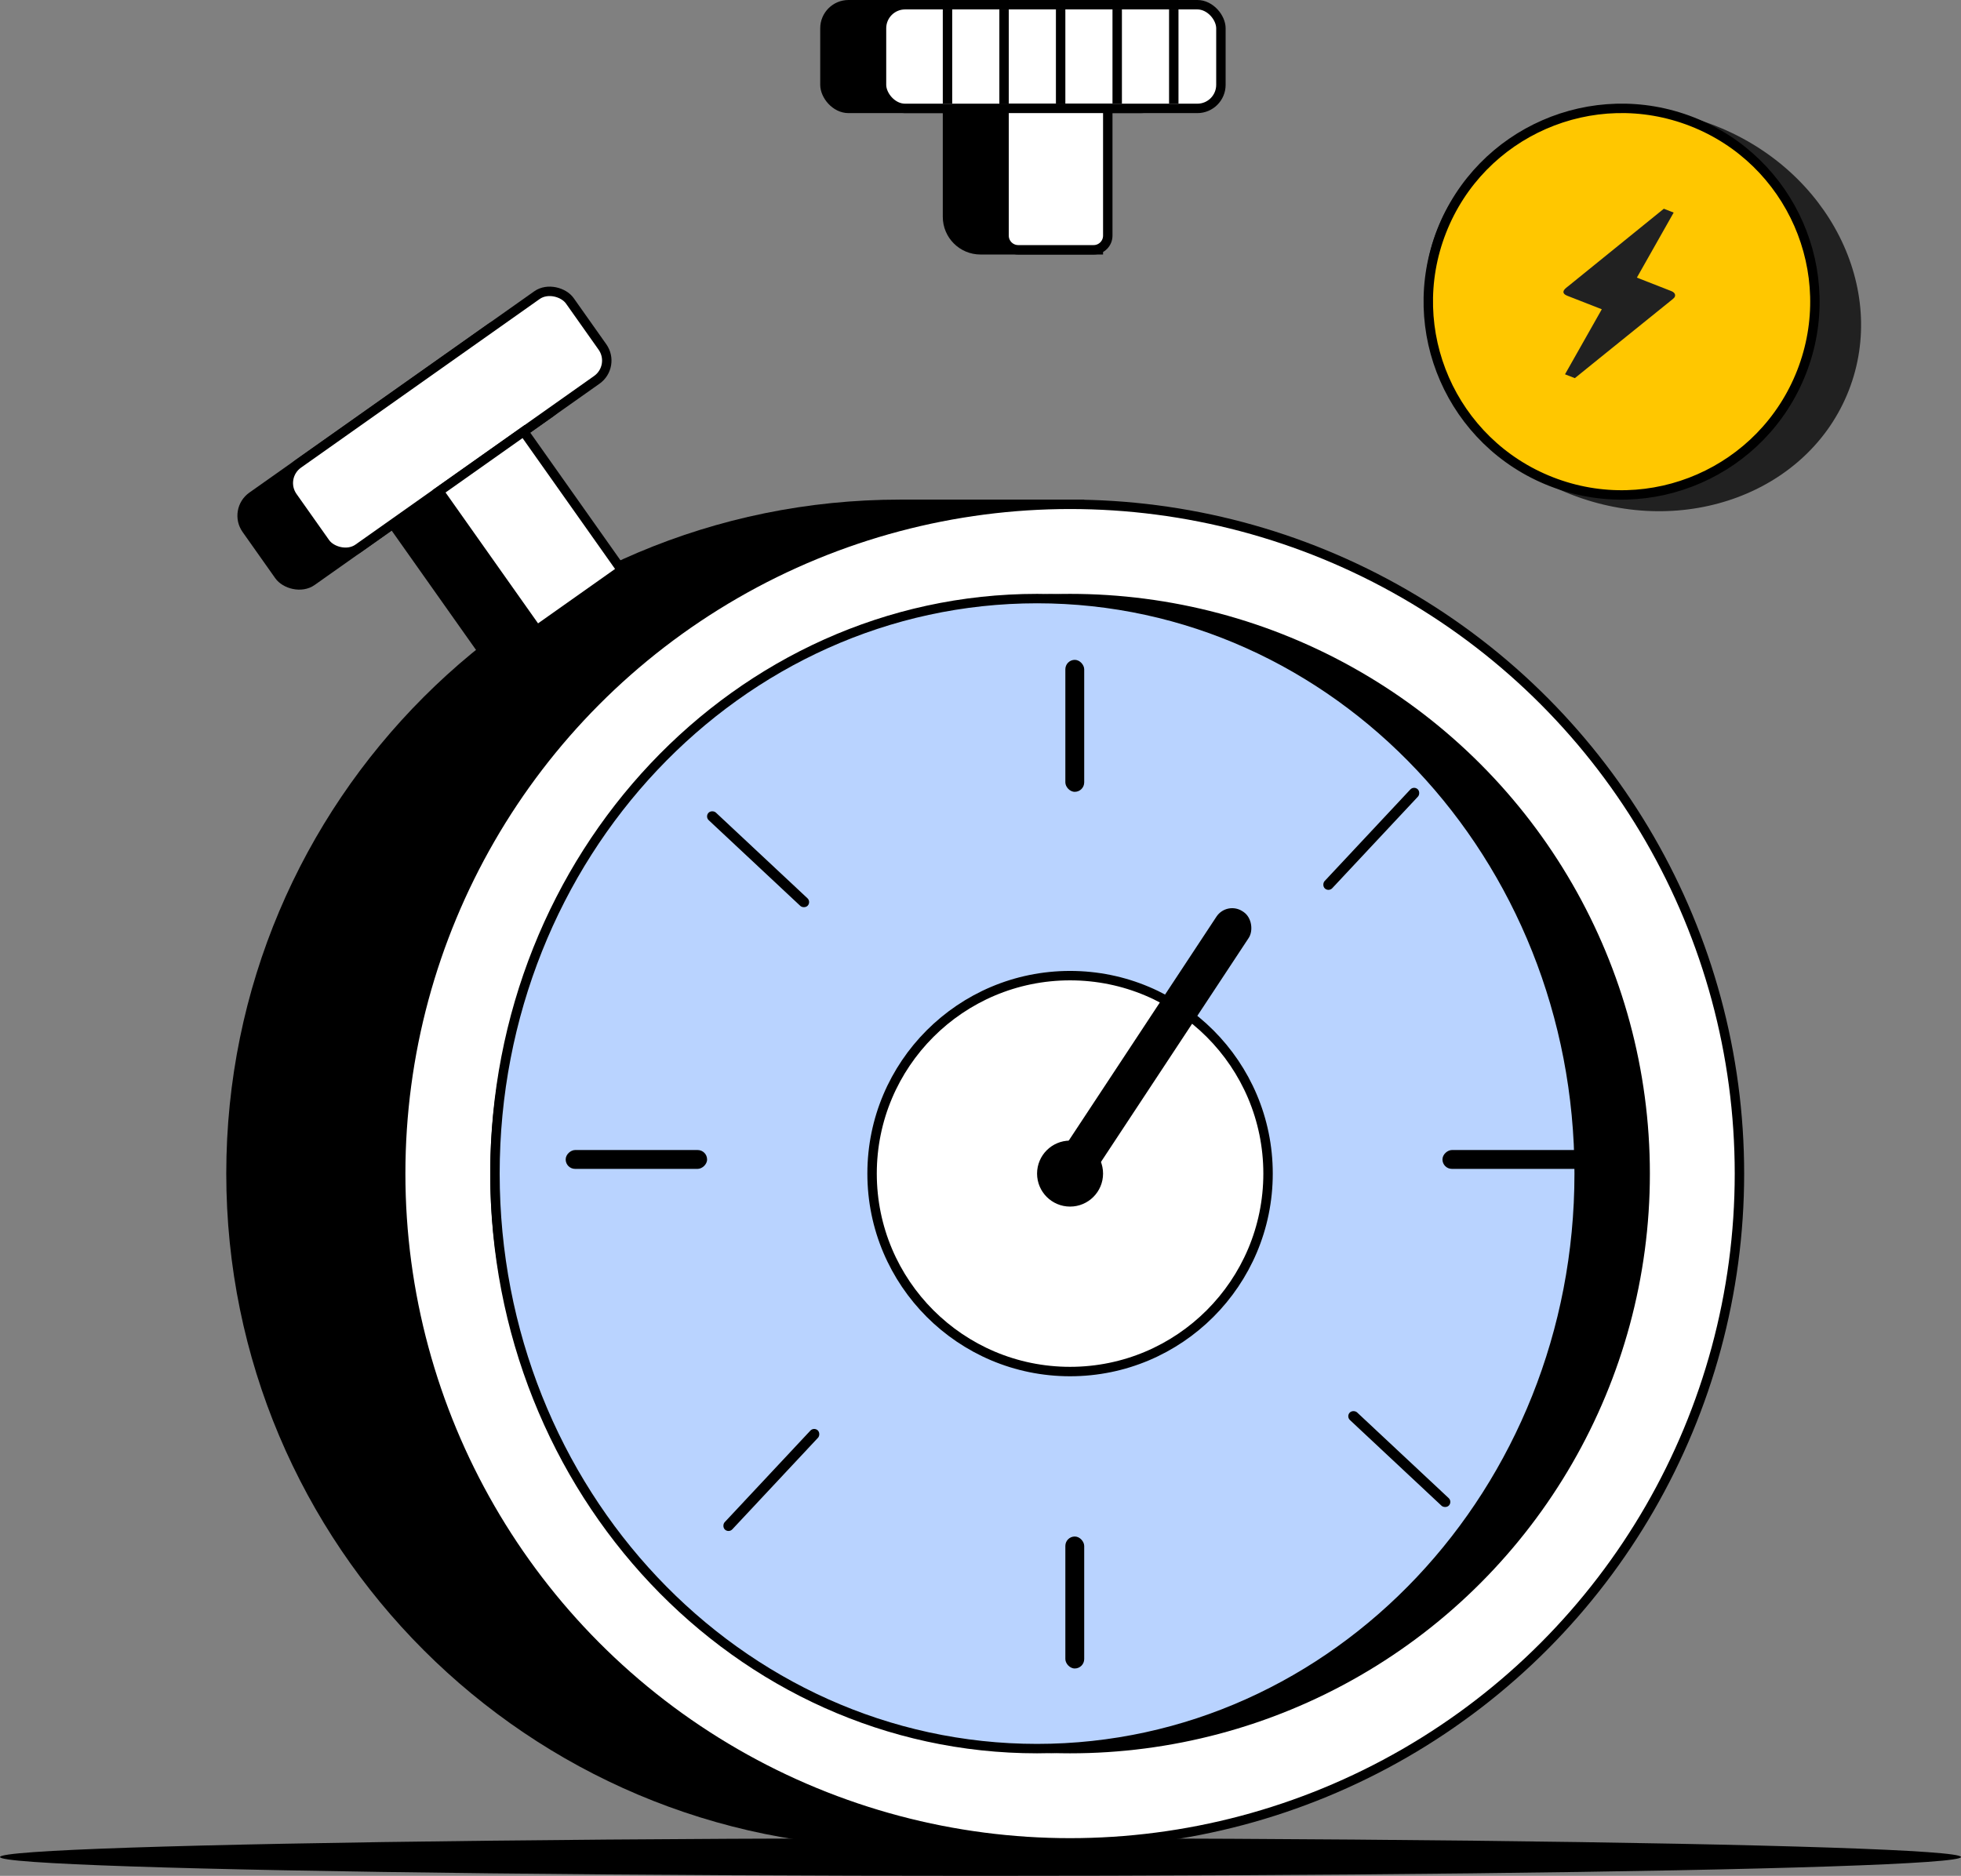 <svg width="208" height="199" viewBox="0 0 208 199" fill="none" xmlns="http://www.w3.org/2000/svg">
<rect x="0" y="0" width="208" height="199" fill="#808080" stroke="none"/>
<ellipse cx="104" cy="197" rx="104" ry="2" fill="black"/>
<path d="M24 124.5C24 85.012 56.012 53 95.5 53H115V196H95.5C56.012 196 24 163.988 24 124.5Z" fill="black"/>
<circle cx="113.5" cy="124.5" r="71" fill="white" stroke="black"/>
<circle cx="113.5" cy="124.5" r="61" fill="black" stroke="black"/>
<path d="M167.5 124.5C167.5 158.217 141.729 185.5 110 185.5C78.271 185.5 52.5 158.217 52.5 124.5C52.5 90.783 78.271 63.5 110 63.5C141.729 63.5 167.5 90.783 167.5 124.5Z" fill="#B9D3FF" stroke="black"/>
<circle cx="113.5" cy="124.5" r="21" fill="white" stroke="black"/>
<circle cx="3.5" cy="3.5" r="3" transform="matrix(1 0 0 -1 110 128)" fill="black" stroke="black"/>
<rect x="113" y="70" width="2" height="14" rx="1" fill="black"/>
<rect x="130.127" y="95.574" width="4.099" height="35.088" rx="2" transform="rotate(33.403 130.127 95.574)" fill="black"/>
<rect x="149.968" y="83.347" width="1.109" height="14.414" rx="0.554" transform="rotate(43.095 149.968 83.347)" fill="black"/>
<rect x="168" y="122" width="2" height="15" rx="1" transform="rotate(90 168 122)" fill="black"/>
<rect x="154.064" y="159.304" width="1.109" height="14.414" rx="0.554" transform="rotate(133.095 154.064 159.304)" fill="black"/>
<rect x="113" y="163" width="2" height="14" rx="1" fill="black"/>
<rect x="86.334" y="151.36" width="1.109" height="14.414" rx="0.554" transform="rotate(43.095 86.334 151.36)" fill="black"/>
<rect x="75" y="122" width="2" height="15" rx="1" transform="rotate(90 75 122)" fill="black"/>
<rect x="86.051" y="95.671" width="1.109" height="14.414" rx="0.554" transform="rotate(133.095 86.051 95.671)" fill="black"/>
<rect x="24.697" y="54.108" width="36" height="11" rx="2.5" transform="rotate(-35.249 24.697 54.108)" fill="black" stroke="black"/>
<rect x="41.662" y="55.589" width="16" height="18" transform="rotate(-35.249 41.662 55.589)" fill="black" stroke="black"/>
<rect x="29.597" y="50.645" width="36" height="11" rx="2.5" transform="rotate(-35.249 29.597 50.645)" fill="white" stroke="black"/>
<rect x="46.562" y="52.126" width="11" height="18" transform="rotate(-35.249 46.562 52.126)" fill="white" stroke="black"/>
<rect x="87.5" y="0.5" width="36" height="11" rx="2.5" fill="black" stroke="black"/>
<path d="M100.5 11.5H116.5V26.5H104C102.067 26.5 100.5 24.933 100.5 23V11.5Z" fill="black" stroke="black"/>
<rect x="93.5" y="0.5" width="36" height="11" rx="2.5" fill="white" stroke="black"/>
<path d="M106.5 11.5H117.5V25C117.5 25.828 116.828 26.5 116 26.5H108C107.172 26.5 106.5 25.828 106.5 25V11.5Z" fill="white" stroke="black"/>
<line x1="100.5" y1="1" x2="100.5" y2="11" stroke="black"/>
<line x1="106.5" y1="1" x2="106.5" y2="11" stroke="black"/>
<line x1="112.5" y1="1" x2="112.5" y2="11" stroke="black"/>
<line x1="118.5" y1="1" x2="118.5" y2="11" stroke="black"/>
<line x1="124.5" y1="1" x2="124.5" y2="11" stroke="black"/>
<ellipse cx="174.269" cy="32.888" rx="23.436" ry="21" transform="rotate(21.365 174.269 32.888)" fill="#212121"/>
<circle cx="172" cy="32" r="20.5" transform="rotate(21.365 172 32)" fill="#FFC700" stroke="black"/>
<path d="M167.042 40.116L165.998 39.708L169.9 32.809L166.247 31.38C165.641 31.143 165.782 30.813 166.12 30.536C166.457 30.259 166.204 30.473 166.242 30.439C168.519 28.586 171.933 25.829 176.479 22.144L177.523 22.552L173.621 29.451L177.274 30.88C177.786 31.08 177.724 31.453 177.557 31.604L177.422 31.732C170.496 37.315 167.042 40.116 167.042 40.116Z" fill="#212121"/>
</svg>

